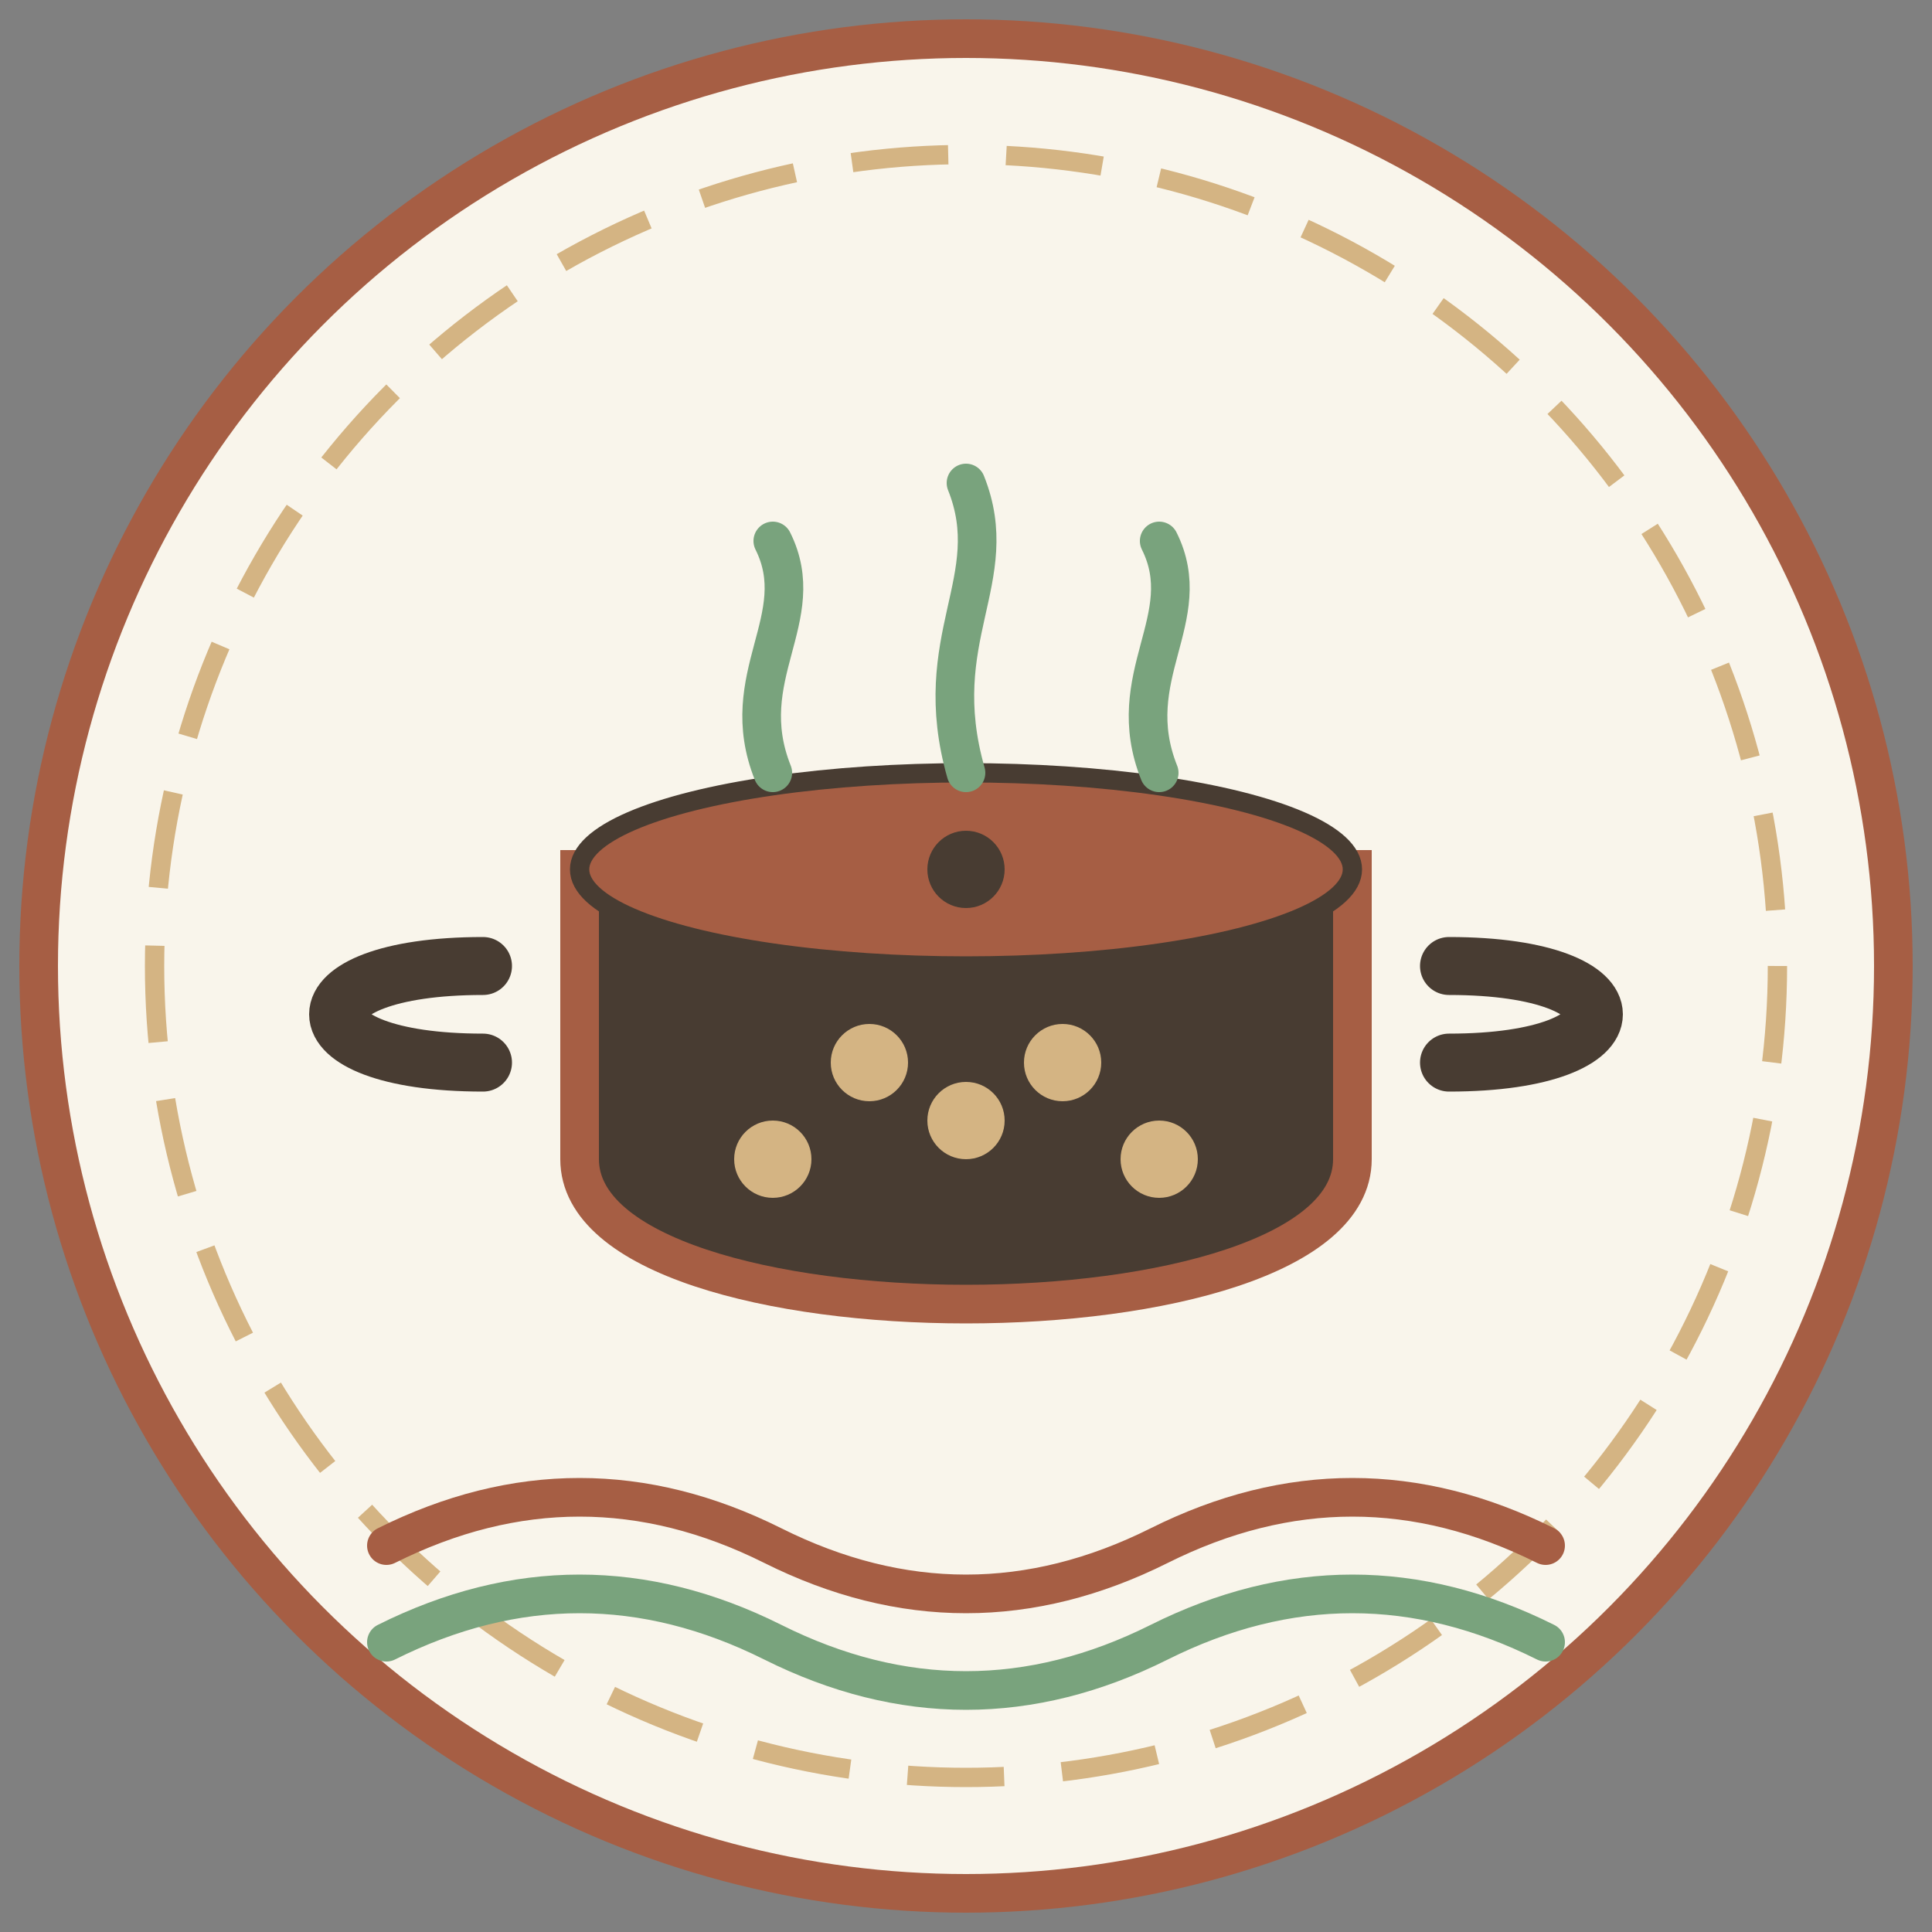 <svg xmlns="http://www.w3.org/2000/svg" viewBox="0 0 100 100" width="100" height="100">
  <rect x="0" y="0" width="100" height="100" fill="#808080" stroke="none"/>
  <!-- Background Circle -->
  <circle cx="50" cy="50" r="48" fill="#F9F5EB" stroke="#A65E44" stroke-width="2"/>
  
  <!-- Decorative Border -->
  <circle cx="50" cy="50" r="42" fill="none" stroke="#D4B483" stroke-width="1" stroke-dasharray="5,3"/>
  
  <!-- Cooking Pot -->
  <path d="M30 60 C30 70, 70 70, 70 60 L70 45 L30 45 Z" fill="#483C32" stroke="#A65E44" stroke-width="2"/>
  
  <!-- Pot Handles -->
  <path d="M25 50 C15 50, 15 55, 25 55" fill="none" stroke="#483C32" stroke-width="3" stroke-linecap="round"/>
  <path d="M75 50 C85 50, 85 55, 75 55" fill="none" stroke="#483C32" stroke-width="3" stroke-linecap="round"/>
  
  <!-- Pot Lid -->
  <ellipse cx="50" cy="45" rx="20" ry="5" fill="#A65E44" stroke="#483C32" stroke-width="1"/>
  <circle cx="50" cy="45" r="2" fill="#483C32"/>
  
  <!-- Steam -->
  <path d="M40 40 C38 35, 42 32, 40 28" fill="none" stroke="#79A37D" stroke-width="2" stroke-linecap="round"/>
  <path d="M50 40 C48 33, 52 30, 50 25" fill="none" stroke="#79A37D" stroke-width="2" stroke-linecap="round"/>
  <path d="M60 40 C58 35, 62 32, 60 28" fill="none" stroke="#79A37D" stroke-width="2" stroke-linecap="round"/>
  
  <!-- Grains -->
  <circle cx="45" cy="55" r="2" fill="#D4B483"/>
  <circle cx="50" cy="58" r="2" fill="#D4B483"/>
  <circle cx="55" cy="55" r="2" fill="#D4B483"/>
  <circle cx="40" cy="60" r="2" fill="#D4B483"/>
  <circle cx="60" cy="60" r="2" fill="#D4B483"/>
  
  <!-- Retro Decorative Elements -->
  <path d="M20 80 Q30 75 40 80 Q50 85 60 80 Q70 75 80 80" fill="none" stroke="#A65E44" stroke-width="2" stroke-linecap="round"/>
  <path d="M20 85 Q30 80 40 85 Q50 90 60 85 Q70 80 80 85" fill="none" stroke="#79A37D" stroke-width="2" stroke-linecap="round"/>
</svg>
